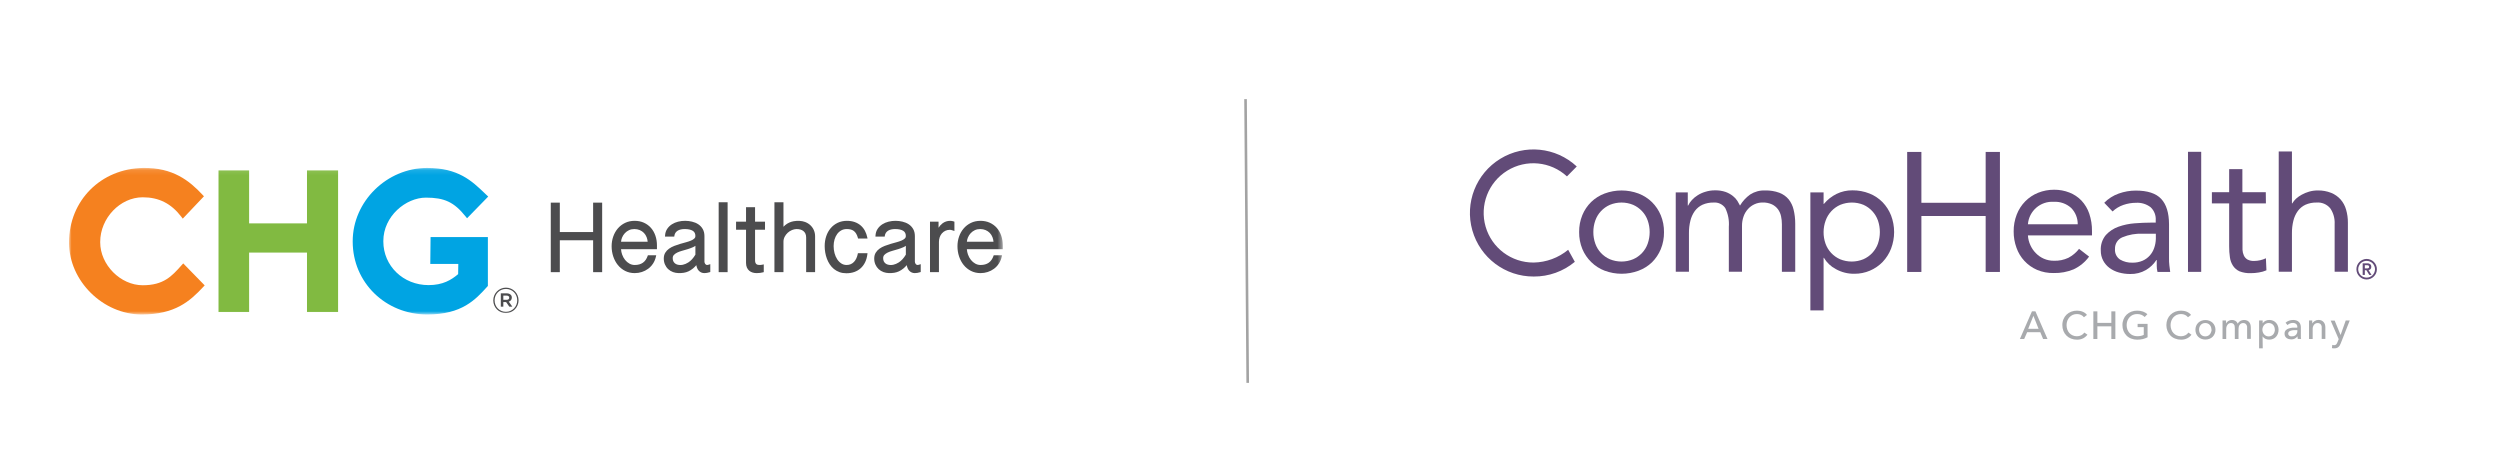 <?xml version="1.0" encoding="UTF-8"?>
<svg width="478px" height="89px" viewBox="0 0 478 89" version="1.1" xmlns="http://www.w3.org/2000/svg" xmlns:xlink="http://www.w3.org/1999/xlink">
    <title>6AC4911F-27D6-4421-A4CA-1525BF2D0CCA@3x</title>
    <defs>
        <polygon id="path-1" points="0 28.13 178.533 28.13 178.533 0.106 0 0.106"></polygon>
        <polygon id="path-3" points="0 28.13 178.533 28.13 178.533 0.106 0 0.106"></polygon>
        <polygon id="path-5" points="0 28.13 178.533 28.13 178.533 0.106 0 0.106"></polygon>
        <polygon id="path-7" points="0 28.13 178.533 28.13 178.533 0.106 0 0.106"></polygon>
        <polygon id="path-9" points="0 28.13 178.533 28.13 178.533 0.106 0 0.106"></polygon>
        <polygon id="path-11" points="0 28.13 178.533 28.13 178.533 0.106 0 0.106"></polygon>
        <polygon id="path-13" points="0 28.13 178.533 28.13 178.533 0.106 0 0.106"></polygon>
        <polygon id="path-15" points="0 28.13 178.533 28.13 178.533 0.106 0 0.106"></polygon>
        <polygon id="path-17" points="0 28.13 178.533 28.13 178.533 0.106 0 0.106"></polygon>
        <polygon id="path-19" points="0 28.13 178.533 28.13 178.533 0.106 0 0.106"></polygon>
        <polygon id="path-21" points="0 28.13 178.533 28.13 178.533 0.106 0 0.106"></polygon>
    </defs>
    <g id="Why-CompHealth" stroke="none" stroke-width="1" fill="none" fill-rule="evenodd">
        <g id="Why-CompHealth-Copy-14" transform="translate(-257, -3339)">
            <g id="Group-9" transform="translate(257, 3339)">
                <rect id="Rectangle" x="0" y="0" width="477.6" height="88.8"></rect>
                <g id="logo-color" transform="translate(13.2, 31.438)">
                    <polygon id="Fill-1" fill="#4C4C4E" fill-rule="nonzero" points="101.933 20.599 100.205 20.599 100.205 14.501 93.837 14.501 93.837 20.599 92.109 20.599 92.109 7.306 93.837 7.306 93.837 12.929 100.205 12.929 100.205 7.306 101.933 7.306"></polygon>
                    <g id="Group-18" transform="translate(0, 0.563)">
                        <path d="M105.543,14.219 L110.634,14.219 C110.608,13.917 110.544,13.632 110.442,13.366 C110.321,13.049 110.147,12.771 109.927,12.541 C109.705,12.31 109.435,12.126 109.122,11.993 C108.529,11.741 107.705,11.707 107.07,12.004 C106.769,12.145 106.501,12.339 106.275,12.581 C106.048,12.823 105.868,13.104 105.739,13.416 C105.632,13.674 105.566,13.942 105.543,14.219 Z M108.162,20.218 C107.488,20.218 106.87,20.077 106.323,19.797 C105.78,19.519 105.311,19.139 104.932,18.669 C104.555,18.202 104.258,17.651 104.052,17.033 C103.847,16.42 103.743,15.76 103.743,15.073 C103.743,14.435 103.846,13.816 104.048,13.234 C104.252,12.648 104.547,12.126 104.925,11.684 C105.307,11.237 105.774,10.878 106.313,10.617 C106.856,10.354 107.471,10.221 108.144,10.221 C108.789,10.221 109.384,10.341 109.91,10.578 C110.436,10.816 110.89,11.149 111.26,11.568 C111.628,11.986 111.915,12.488 112.112,13.061 C112.309,13.632 112.409,14.257 112.409,14.918 L112.409,15.644 L105.541,15.644 C105.562,15.992 105.633,16.335 105.75,16.665 C105.888,17.052 106.079,17.399 106.316,17.694 C106.552,17.988 106.833,18.227 107.15,18.404 C107.461,18.576 107.801,18.664 108.162,18.664 C109.42,18.664 110.23,18.094 110.636,16.923 L110.678,16.802 L112.269,16.802 L112.223,17.018 C112.115,17.526 111.929,17.984 111.67,18.38 C111.41,18.778 111.095,19.115 110.733,19.384 C110.37,19.654 109.965,19.862 109.528,20.004 C109.092,20.146 108.632,20.218 108.162,20.218 Z" id="Fill-2" fill="#4C4C4E" fill-rule="nonzero"></path>
                        <path d="M119.761,14.998 C119.616,15.103 119.452,15.194 119.27,15.274 C118.961,15.409 118.625,15.533 118.272,15.642 C117.92,15.748 117.569,15.851 117.213,15.949 C116.874,16.042 116.561,16.156 116.284,16.289 C116.021,16.416 115.806,16.57 115.645,16.746 C115.496,16.908 115.423,17.107 115.423,17.356 C115.423,17.594 115.463,17.796 115.541,17.957 C115.621,18.119 115.723,18.25 115.856,18.356 C115.989,18.463 116.14,18.542 116.306,18.589 C117.008,18.789 117.727,18.608 118.406,18.176 C118.911,17.855 119.366,17.354 119.761,16.686 L119.761,14.998 Z M121.484,20.218 C121.039,20.218 120.666,20.05 120.374,19.72 C120.158,19.475 120.012,19.131 119.938,18.696 C119.729,18.939 119.522,19.147 119.317,19.315 C119.021,19.559 118.721,19.749 118.429,19.883 C118.133,20.017 117.83,20.108 117.527,20.153 C116.834,20.255 116.108,20.25 115.493,20.025 C115.139,19.896 114.827,19.706 114.566,19.464 C114.303,19.219 114.093,18.921 113.944,18.577 C113.791,18.234 113.714,17.847 113.714,17.428 C113.714,17.001 113.81,16.628 113.999,16.317 C114.183,16.016 114.43,15.753 114.734,15.538 C115.028,15.33 115.368,15.152 115.744,15.007 C116.118,14.863 116.496,14.736 116.866,14.627 C117.243,14.517 117.613,14.413 117.978,14.316 C118.333,14.221 118.652,14.113 118.926,13.996 C119.19,13.882 119.404,13.751 119.559,13.604 C119.695,13.478 119.761,13.328 119.761,13.147 C119.761,12.669 119.597,12.335 119.257,12.127 C118.893,11.905 118.372,11.792 117.707,11.792 C117.451,11.792 117.202,11.818 116.968,11.871 C116.745,11.921 116.544,11.999 116.372,12.104 C116.207,12.207 116.066,12.341 115.954,12.501 C115.844,12.659 115.772,12.854 115.739,13.082 L115.717,13.235 L113.949,13.235 L113.96,13.046 C113.985,12.56 114.12,12.131 114.362,11.769 C114.598,11.415 114.902,11.118 115.263,10.887 C115.619,10.659 116.02,10.489 116.455,10.381 C117.36,10.156 118.27,10.179 119.108,10.376 C119.557,10.481 119.962,10.651 120.31,10.88 C120.664,11.113 120.953,11.42 121.165,11.793 C121.38,12.17 121.49,12.625 121.49,13.147 L121.49,18.04 C121.49,18.115 121.504,18.192 121.532,18.269 C121.562,18.348 121.601,18.419 121.65,18.48 C121.696,18.539 121.749,18.583 121.81,18.618 C121.913,18.676 122.022,18.672 122.151,18.645 C122.213,18.632 122.288,18.61 122.372,18.582 L122.606,18.504 L122.606,20.01 L122.476,20.047 C122.277,20.103 122.107,20.145 121.969,20.173 C121.819,20.203 121.656,20.218 121.484,20.218 L121.484,20.218 Z" id="Fill-4" fill="#4C4C4E" fill-rule="nonzero"></path>
                        <g id="Fill-6-Clipped">
                            <mask id="mask-2" fill="white">
                                <use xlink:href="#path-1"></use>
                            </mask>
                            <g id="path-1"></g>
                            <polygon id="Fill-6" fill="#4C4C4E" fill-rule="nonzero" mask="url(#mask-2)" points="124.21 20.035 125.92 20.035 125.92 6.67 124.21 6.67"></polygon>
                        </g>
                        <g id="Fill-8-Clipped">
                            <mask id="mask-4" fill="white">
                                <use xlink:href="#path-3"></use>
                            </mask>
                            <g id="path-1"></g>
                            <path d="M131.481,20.218 C131.218,20.218 130.964,20.184 130.724,20.116 C130.477,20.046 130.254,19.929 130.064,19.771 C129.873,19.612 129.718,19.405 129.607,19.154 C129.497,18.908 129.441,18.604 129.441,18.25 L129.441,11.921 L127.535,11.921 L127.535,10.385 L129.441,10.385 L129.441,7.619 L131.168,7.619 L131.168,10.385 L133.07,10.385 L133.07,11.921 L131.168,11.921 L131.168,17.766 C131.168,17.95 131.19,18.102 131.234,18.219 C131.275,18.328 131.331,18.415 131.4,18.478 C131.472,18.543 131.555,18.587 131.653,18.616 C131.831,18.668 132.047,18.673 132.286,18.652 C132.38,18.643 132.488,18.625 132.612,18.596 L132.831,18.545 L132.831,20.027 L132.702,20.065 C132.526,20.116 132.328,20.155 132.115,20.181 C131.901,20.206 131.687,20.218 131.481,20.218" id="Fill-8" fill="#4C4C4E" fill-rule="nonzero" mask="url(#mask-4)"></path>
                        </g>
                        <g id="Fill-9-Clipped">
                            <mask id="mask-6" fill="white">
                                <use xlink:href="#path-5"></use>
                            </mask>
                            <g id="path-1"></g>
                            <path d="M142.647,20.035 L140.937,20.035 L140.937,13.422 C140.937,13.121 140.888,12.865 140.791,12.663 C140.695,12.462 140.565,12.297 140.402,12.17 C140.238,12.043 140.045,11.947 139.828,11.886 C139.327,11.746 138.778,11.756 138.237,11.98 C137.933,12.105 137.657,12.28 137.417,12.499 C137.177,12.718 136.977,12.978 136.824,13.275 C136.674,13.566 136.598,13.882 136.598,14.215 L136.598,20.035 L134.871,20.035 L134.871,6.67 L136.598,6.67 L136.598,11.359 C136.706,11.24 136.818,11.132 136.935,11.036 C137.175,10.84 137.435,10.677 137.706,10.555 C137.972,10.435 138.259,10.348 138.555,10.296 C139.277,10.17 140.086,10.197 140.734,10.442 C141.122,10.589 141.463,10.798 141.745,11.063 C142.028,11.329 142.252,11.647 142.41,12.008 C142.567,12.369 142.647,12.764 142.647,13.184 L142.647,20.035 Z" id="Fill-9" fill="#4C4C4E" fill-rule="nonzero" mask="url(#mask-6)"></path>
                        </g>
                        <g id="Fill-10-Clipped">
                            <mask id="mask-8" fill="white">
                                <use xlink:href="#path-7"></use>
                            </mask>
                            <g id="path-1"></g>
                            <path d="M148.617,20.245 C148.138,20.245 147.697,20.173 147.307,20.029 C146.918,19.887 146.566,19.688 146.257,19.439 C145.952,19.193 145.684,18.897 145.459,18.559 C145.237,18.228 145.052,17.865 144.909,17.482 C144.766,17.101 144.657,16.7 144.586,16.291 C144.516,15.879 144.479,15.463 144.479,15.055 C144.479,14.382 144.578,13.745 144.775,13.163 C144.971,12.578 145.258,12.063 145.626,11.63 C145.993,11.196 146.446,10.849 146.968,10.598 C147.494,10.348 148.086,10.221 148.726,10.221 C149.281,10.221 149.787,10.301 150.229,10.459 C150.671,10.617 151.06,10.842 151.385,11.128 C151.709,11.411 151.976,11.75 152.18,12.137 C152.381,12.521 152.53,12.941 152.623,13.384 L152.668,13.6 L150.861,13.6 L150.824,13.469 C150.739,13.158 150.629,12.89 150.498,12.673 C150.373,12.464 150.222,12.292 150.052,12.162 C149.884,12.034 149.688,11.94 149.47,11.883 C149.243,11.823 148.987,11.792 148.708,11.792 C148.311,11.792 147.955,11.878 147.65,12.049 C147.34,12.222 147.075,12.458 146.863,12.75 C146.646,13.049 146.478,13.401 146.363,13.795 C146.247,14.192 146.189,14.616 146.189,15.055 C146.189,15.514 146.247,15.969 146.364,16.405 C146.48,16.841 146.65,17.232 146.868,17.567 C147.083,17.898 147.348,18.168 147.656,18.369 C147.955,18.565 148.297,18.664 148.671,18.664 C148.976,18.664 149.249,18.61 149.482,18.502 C149.716,18.395 149.924,18.244 150.098,18.055 C150.274,17.864 150.423,17.638 150.539,17.385 C150.657,17.129 150.745,16.849 150.803,16.554 L150.831,16.409 L152.668,16.409 L152.643,16.611 C152.574,17.17 152.432,17.678 152.219,18.122 C152.004,18.571 151.721,18.958 151.379,19.272 C151.034,19.589 150.625,19.833 150.16,19.998 C149.699,20.162 149.18,20.245 148.617,20.245" id="Fill-10" fill="#4C4C4E" fill-rule="nonzero" mask="url(#mask-8)"></path>
                        </g>
                        <g id="Fill-11-Clipped">
                            <mask id="mask-10" fill="white">
                                <use xlink:href="#path-9"></use>
                            </mask>
                            <g id="path-1"></g>
                            <path d="M159.998,14.998 C159.853,15.102 159.689,15.194 159.507,15.274 C159.195,15.411 158.858,15.535 158.507,15.642 C158.156,15.748 157.804,15.851 157.449,15.949 C157.108,16.042 156.796,16.156 156.52,16.289 C156.257,16.416 156.041,16.57 155.88,16.746 C155.732,16.908 155.66,17.107 155.66,17.356 C155.66,17.595 155.699,17.797 155.777,17.957 C155.856,18.119 155.959,18.25 156.091,18.356 C156.225,18.463 156.377,18.542 156.542,18.589 C157.245,18.788 157.964,18.607 158.642,18.176 C159.147,17.855 159.603,17.354 159.998,16.686 L159.998,14.998 Z M161.719,20.218 C161.275,20.218 160.902,20.05 160.61,19.72 C160.395,19.475 160.248,19.131 160.174,18.695 C159.964,18.94 159.757,19.148 159.553,19.315 C159.258,19.559 158.958,19.749 158.665,19.883 C158.369,20.017 158.066,20.108 157.764,20.153 C157.071,20.253 156.345,20.25 155.729,20.025 C155.375,19.896 155.063,19.706 154.802,19.464 C154.538,19.218 154.328,18.92 154.179,18.577 C154.027,18.234 153.95,17.847 153.95,17.428 C153.95,17.001 154.046,16.627 154.236,16.317 C154.418,16.016 154.666,15.754 154.969,15.538 C155.264,15.331 155.603,15.152 155.981,15.007 C156.351,14.864 156.728,14.736 157.101,14.627 C157.479,14.517 157.849,14.413 158.214,14.316 C158.568,14.221 158.887,14.113 159.162,13.996 C159.427,13.882 159.639,13.751 159.795,13.604 C159.932,13.478 159.998,13.328 159.998,13.147 C159.998,12.669 159.833,12.335 159.493,12.127 C159.129,11.905 158.607,11.792 157.942,11.792 C157.686,11.792 157.438,11.818 157.205,11.87 C156.981,11.921 156.78,11.998 156.608,12.104 C156.443,12.207 156.301,12.341 156.191,12.501 C156.08,12.659 156.008,12.854 155.975,13.082 L155.953,13.235 L154.185,13.235 L154.195,13.046 C154.221,12.559 154.356,12.13 154.598,11.769 C154.835,11.415 155.138,11.118 155.499,10.887 C155.854,10.659 156.256,10.489 156.692,10.381 C157.595,10.158 158.507,10.179 159.345,10.376 C159.793,10.481 160.198,10.651 160.546,10.88 C160.9,11.113 161.188,11.42 161.401,11.793 C161.616,12.17 161.725,12.625 161.725,13.147 L161.725,18.04 C161.725,18.115 161.739,18.192 161.768,18.269 C161.797,18.348 161.837,18.419 161.885,18.48 C161.932,18.539 161.985,18.583 162.046,18.618 C162.15,18.676 162.26,18.673 162.386,18.645 C162.449,18.632 162.524,18.61 162.608,18.582 L162.842,18.504 L162.842,20.01 L162.711,20.047 C162.513,20.103 162.344,20.145 162.204,20.173 C162.055,20.203 161.893,20.218 161.719,20.218 L161.719,20.218 Z" id="Fill-11" fill="#4C4C4E" fill-rule="nonzero" mask="url(#mask-10)"></path>
                        </g>
                        <g id="Fill-12-Clipped">
                            <mask id="mask-12" fill="white">
                                <use xlink:href="#path-11"></use>
                            </mask>
                            <g id="path-1"></g>
                            <path d="M166.325,20.035 L164.615,20.035 L164.615,10.385 L166.251,10.385 L166.251,11.537 C166.465,11.208 166.708,10.937 166.977,10.728 C167.41,10.392 167.912,10.221 168.471,10.221 C168.575,10.221 168.693,10.23 168.82,10.25 C168.952,10.27 169.071,10.302 169.173,10.343 L169.285,10.387 L169.285,12.168 L169.048,12.083 C168.71,11.963 168.528,11.939 168.435,11.939 C168.1,11.939 167.8,12.002 167.545,12.126 C167.285,12.252 167.064,12.422 166.885,12.63 C166.704,12.839 166.564,13.087 166.469,13.365 C166.373,13.646 166.325,13.944 166.325,14.251 L166.325,20.035 Z" id="Fill-12" fill="#4C4C4E" fill-rule="nonzero" mask="url(#mask-12)"></path>
                        </g>
                        <g id="Fill-13-Clipped">
                            <mask id="mask-14" fill="white">
                                <use xlink:href="#path-13"></use>
                            </mask>
                            <g id="path-1"></g>
                            <path d="M171.667,14.219 L176.758,14.219 C176.732,13.917 176.668,13.632 176.566,13.366 C176.445,13.049 176.271,12.771 176.051,12.541 C175.829,12.31 175.559,12.126 175.246,11.993 C174.653,11.741 173.83,11.706 173.194,12.004 C172.893,12.145 172.625,12.339 172.399,12.581 C172.174,12.822 171.992,13.104 171.862,13.416 C171.756,13.672 171.691,13.942 171.667,14.219 M174.286,20.218 C173.613,20.218 172.994,20.077 172.447,19.797 C171.904,19.519 171.435,19.139 171.056,18.669 C170.679,18.202 170.382,17.651 170.176,17.033 C169.971,16.42 169.867,15.76 169.867,15.073 C169.867,14.435 169.97,13.816 170.172,13.234 C170.376,12.648 170.672,12.126 171.05,11.684 C171.431,11.238 171.898,10.878 172.437,10.617 C172.98,10.354 173.595,10.221 174.268,10.221 C174.913,10.221 175.508,10.341 176.035,10.578 C176.561,10.816 177.014,11.149 177.384,11.568 C177.752,11.986 178.039,12.488 178.236,13.061 C178.433,13.632 178.532,14.257 178.532,14.918 L178.532,15.644 L171.665,15.644 C171.687,15.994 171.757,16.337 171.875,16.665 C172.012,17.051 172.203,17.398 172.44,17.694 C172.676,17.988 172.956,18.227 173.274,18.404 C173.585,18.576 173.926,18.664 174.286,18.664 C175.545,18.664 176.354,18.094 176.76,16.923 L176.802,16.802 L178.393,16.802 L178.347,17.018 C178.239,17.525 178.054,17.983 177.794,18.38 C177.536,18.777 177.22,19.115 176.857,19.384 C176.495,19.654 176.09,19.862 175.652,20.004 C175.216,20.146 174.756,20.218 174.286,20.218" id="Fill-13" fill="#4C4C4E" fill-rule="nonzero" mask="url(#mask-14)"></path>
                        </g>
                        <g id="Fill-14-Clipped">
                            <mask id="mask-16" fill="white">
                                <use xlink:href="#path-15"></use>
                            </mask>
                            <g id="path-1"></g>
                            <path d="M68.501,28.13 C60.503,28.13 54.237,22.009 54.237,14.194 L54.237,14.119 C54.237,6.525 60.753,0.109 68.464,0.109 C74.424,0.109 77.007,2.582 79.505,4.974 L80.144,5.584 L76.099,9.73 L75.82,9.383 C73.636,6.659 71.794,5.785 68.243,5.785 C64.396,5.785 60.093,9.333 60.093,14.082 L60.093,14.157 C60.093,18.843 63.892,22.512 68.742,22.512 C71.481,22.512 73.089,21.519 74.396,20.415 L74.428,18.462 L69.071,18.462 L69.125,13.33 L80.082,13.33 L80.082,22.674 L79.979,22.787 C77.711,25.292 75.141,28.13 68.501,28.13" id="Fill-14" fill="#00A4E3" fill-rule="nonzero" mask="url(#mask-16)"></path>
                        </g>
                        <g id="Fill-15-Clipped">
                            <mask id="mask-18" fill="white">
                                <use xlink:href="#path-17"></use>
                            </mask>
                            <g id="path-1"></g>
                            <path d="M13.892,28.129 C6.491,28.129 0,21.718 0,14.409 L0,14.333 C0,6.353 6.086,0.237 14.158,0.109 C19.84,0.021 23,2.53 25.541,5.259 L25.796,5.532 L21.745,9.804 L21.465,9.438 C19.521,6.902 17.18,5.721 14.096,5.721 C9.761,5.721 5.958,9.71 5.958,14.258 L5.958,14.333 C5.958,18.628 9.836,22.539 14.094,22.539 C18.087,22.539 19.642,20.804 21.443,18.795 L21.833,18.36 L25.936,22.564 L25.677,22.841 C23.086,25.628 20.234,28.129 13.892,28.129" id="Fill-15" fill="#F5811F" fill-rule="nonzero" mask="url(#mask-18)"></path>
                        </g>
                        <g id="Fill-16-Clipped">
                            <mask id="mask-20" fill="white">
                                <use xlink:href="#path-19"></use>
                            </mask>
                            <g id="path-1"></g>
                            <path d="M83.664,25.327 C83.978,25.327 84.165,25.173 84.165,24.931 L84.165,24.918 C84.165,24.662 83.978,24.522 83.664,24.522 L83.036,24.522 L83.036,25.327 L83.664,25.327 Z M82.556,24.085 L83.684,24.085 C84.018,24.085 84.278,24.186 84.453,24.36 C84.586,24.488 84.659,24.669 84.659,24.891 L84.659,24.904 C84.659,25.314 84.419,25.569 84.071,25.67 L84.753,26.629 L84.178,26.629 L83.564,25.75 L83.551,25.75 L83.036,25.75 L83.036,26.629 L82.556,26.629 L82.556,24.085 Z M85.695,25.428 L85.695,25.415 C85.695,24.213 84.766,23.24 83.537,23.24 C82.301,23.24 81.367,24.226 81.367,25.428 L81.367,25.441 C81.367,26.643 82.295,27.617 83.524,27.617 C84.759,27.617 85.695,26.629 85.695,25.428 L85.695,25.428 Z M81.113,25.441 L81.113,25.428 C81.113,24.105 82.182,22.997 83.537,22.997 C84.893,22.997 85.948,24.092 85.948,25.415 L85.948,25.428 C85.948,26.751 84.88,27.859 83.524,27.859 C82.168,27.859 81.113,26.764 81.113,25.441 L81.113,25.441 Z" id="Fill-16" fill="#4C4C4E" fill-rule="nonzero" mask="url(#mask-20)"></path>
                        </g>
                        <g id="Fill-17-Clipped">
                            <mask id="mask-22" fill="white">
                                <use xlink:href="#path-21"></use>
                            </mask>
                            <g id="path-1"></g>
                            <polygon id="Fill-17" fill="#81BA41" fill-rule="nonzero" mask="url(#mask-22)" points="51.442 27.657 45.496 27.657 45.496 16.293 34.43 16.293 34.43 27.657 28.58 27.657 28.58 0.582 34.43 0.582 34.43 10.708 45.496 10.708 45.496 0.582 51.442 0.582"></polygon>
                        </g>
                    </g>
                </g>
                <g id="CH-Endored-Logo" transform="translate(281.04, 28.558)" fill-rule="nonzero">
                    <path d="M105.984,36.257 L105.162,36.257 L107.466,30.973 L108.134,30.973 L110.438,36.257 L109.601,36.257 L109.064,34.959 L106.552,34.959 L105.984,36.257 Z M106.752,34.307 L108.733,34.307 L107.75,31.826 L106.752,34.307 Z" id="Shape" fill="#A8AAAD"></path>
                    <path d="M118.08,35.436 C117.864,35.725 117.586,35.961 117.266,36.127 C116.894,36.311 116.483,36.4 116.068,36.388 C115.684,36.392 115.303,36.321 114.947,36.18 C114.618,36.055 114.32,35.861 114.071,35.612 C113.817,35.361 113.619,35.061 113.487,34.729 C113.346,34.372 113.275,33.991 113.28,33.608 C113.274,33.218 113.347,32.831 113.495,32.471 C113.627,32.144 113.826,31.849 114.079,31.603 C114.338,31.356 114.643,31.163 114.977,31.035 C115.333,30.9 115.711,30.832 116.091,30.835 C116.274,30.834 116.457,30.852 116.636,30.889 C116.818,30.92 116.996,30.972 117.166,31.043 C117.333,31.108 117.491,31.196 117.635,31.304 C117.771,31.401 117.89,31.521 117.988,31.657 L117.412,32.102 C117.265,31.913 117.075,31.76 116.859,31.657 C116.619,31.542 116.356,31.485 116.091,31.488 C115.806,31.484 115.524,31.539 115.261,31.649 C115.023,31.76 114.809,31.917 114.632,32.11 C114.457,32.309 114.319,32.538 114.225,32.786 C114.04,33.321 114.04,33.902 114.225,34.437 C114.308,34.686 114.442,34.916 114.616,35.113 C114.792,35.307 115.007,35.461 115.246,35.566 C115.504,35.682 115.785,35.74 116.068,35.735 C116.35,35.74 116.629,35.676 116.882,35.551 C117.127,35.433 117.336,35.253 117.489,35.028 L118.08,35.436 Z" id="Path" fill="#A8AAAD"></path>
                    <polygon id="Path" fill="#A8AAAD" points="119.209 30.973 119.977 30.973 119.977 33.178 122.65 33.178 122.65 30.973 123.418 30.973 123.418 36.257 122.65 36.257 122.65 33.838 119.977 33.838 119.977 36.257 119.209 36.257"></polygon>
                    <path d="M129.024,32.056 C128.852,31.879 128.645,31.738 128.417,31.642 C128.154,31.533 127.872,31.481 127.588,31.488 C127.301,31.484 127.016,31.539 126.751,31.649 C126.511,31.758 126.297,31.915 126.121,32.11 C125.946,32.309 125.808,32.538 125.714,32.786 C125.621,33.05 125.574,33.328 125.576,33.608 C125.573,33.888 125.62,34.166 125.714,34.429 C125.803,34.68 125.942,34.909 126.121,35.105 C126.297,35.302 126.514,35.457 126.758,35.558 C127.027,35.675 127.318,35.732 127.611,35.727 C127.843,35.729 128.075,35.706 128.302,35.658 C128.492,35.619 128.675,35.554 128.847,35.466 L128.847,33.992 L127.672,33.992 L127.672,33.37 L129.577,33.37 L129.577,35.927 C129.287,36.078 128.98,36.194 128.663,36.273 C128.31,36.352 127.949,36.391 127.588,36.388 C127.199,36.391 126.814,36.321 126.451,36.18 C126.117,36.057 125.813,35.863 125.56,35.612 C125.309,35.359 125.111,35.059 124.977,34.729 C124.835,34.372 124.765,33.991 124.769,33.608 C124.763,33.218 124.837,32.831 124.984,32.471 C125.117,32.144 125.315,31.849 125.568,31.603 C125.827,31.356 126.132,31.163 126.467,31.035 C126.822,30.9 127.2,30.832 127.58,30.835 C127.967,30.829 128.352,30.891 128.717,31.02 C129.021,31.131 129.3,31.3 129.539,31.519 L129.024,32.056 Z" id="Path" fill="#A8AAAD"></path>
                    <path d="M137.971,35.436 C137.758,35.726 137.479,35.963 137.157,36.127 C136.785,36.311 136.374,36.401 135.959,36.388 C135.578,36.393 135.199,36.322 134.845,36.18 C134.514,36.057 134.212,35.863 133.962,35.612 C133.713,35.359 133.518,35.059 133.386,34.729 C133.242,34.373 133.169,33.992 133.171,33.608 C133.169,33.218 133.242,32.833 133.386,32.471 C133.521,32.144 133.723,31.848 133.978,31.603 C134.234,31.357 134.537,31.163 134.868,31.035 C135.227,30.9 135.607,30.833 135.99,30.835 C136.173,30.834 136.356,30.852 136.535,30.889 C136.717,30.92 136.895,30.972 137.065,31.043 C137.23,31.108 137.385,31.196 137.526,31.304 C137.664,31.401 137.786,31.521 137.887,31.657 L137.303,32.102 C137.156,31.913 136.967,31.76 136.75,31.657 C136.511,31.541 136.248,31.483 135.982,31.488 C135.695,31.484 135.41,31.539 135.145,31.649 C134.907,31.76 134.693,31.917 134.515,32.11 C134.343,32.31 134.208,32.539 134.116,32.786 C133.927,33.32 133.927,33.903 134.116,34.437 C134.199,34.688 134.335,34.919 134.515,35.113 C134.687,35.308 134.899,35.463 135.137,35.566 C135.398,35.682 135.681,35.74 135.967,35.735 C136.249,35.739 136.528,35.675 136.781,35.551 C137.026,35.433 137.235,35.253 137.388,35.028 L137.971,35.436 Z" id="Path" fill="#A8AAAD"></path>
                    <path d="M142.556,34.476 C142.563,34.739 142.514,35.001 142.41,35.244 C142.319,35.468 142.183,35.672 142.011,35.843 C141.836,36.009 141.63,36.139 141.404,36.227 C141.159,36.32 140.899,36.367 140.636,36.365 C140.374,36.368 140.113,36.321 139.868,36.227 C139.642,36.141 139.435,36.011 139.261,35.843 C139.091,35.67 138.956,35.467 138.862,35.244 C138.678,34.761 138.678,34.228 138.862,33.746 C138.956,33.525 139.092,33.324 139.261,33.155 C139.437,32.989 139.643,32.859 139.868,32.771 C140.113,32.676 140.374,32.629 140.636,32.632 C140.899,32.63 141.159,32.677 141.404,32.771 C141.628,32.861 141.834,32.991 142.011,33.155 C142.183,33.322 142.319,33.523 142.41,33.746 C142.509,33.976 142.558,34.225 142.556,34.476 L142.556,34.476 Z M141.788,34.476 C141.786,34.311 141.76,34.148 141.711,33.992 C141.661,33.843 141.583,33.705 141.481,33.585 C141.379,33.468 141.253,33.373 141.112,33.308 C140.953,33.236 140.78,33.199 140.605,33.201 C140.431,33.198 140.257,33.235 140.099,33.308 C139.958,33.373 139.832,33.468 139.73,33.585 C139.628,33.705 139.55,33.843 139.5,33.992 C139.395,34.306 139.395,34.645 139.5,34.959 C139.55,35.108 139.628,35.247 139.73,35.366 C139.83,35.488 139.956,35.585 140.099,35.651 C140.257,35.724 140.431,35.76 140.605,35.758 C140.78,35.76 140.953,35.723 141.112,35.651 C141.255,35.585 141.381,35.488 141.481,35.366 C141.583,35.247 141.661,35.108 141.711,34.959 C141.773,34.807 141.812,34.647 141.827,34.483 L141.788,34.476 Z" id="Shape" fill="#A8AAAD"></path>
                    <path d="M145.014,32.817 C145.222,32.682 145.465,32.612 145.713,32.617 C145.939,32.613 146.162,32.671 146.358,32.786 C146.566,32.912 146.725,33.104 146.811,33.331 C146.923,33.11 147.096,32.926 147.31,32.801 C147.711,32.587 148.186,32.562 148.608,32.732 C148.755,32.802 148.885,32.901 148.992,33.024 C149.104,33.157 149.187,33.311 149.238,33.477 C149.287,33.66 149.313,33.848 149.315,34.038 L149.315,36.234 L148.608,36.234 L148.608,34.291 C148.62,34.156 148.62,34.02 148.608,33.884 C148.583,33.763 148.539,33.646 148.477,33.539 C148.418,33.441 148.337,33.359 148.239,33.3 C148.122,33.237 147.989,33.205 147.855,33.208 C147.714,33.208 147.574,33.242 147.448,33.308 C147.336,33.374 147.239,33.463 147.164,33.569 C147.093,33.68 147.041,33.802 147.011,33.93 C146.98,34.066 146.965,34.205 146.964,34.345 L146.964,36.257 L146.258,36.257 L146.258,34.153 C146.262,34.024 146.249,33.895 146.22,33.769 C146.202,33.663 146.16,33.563 146.097,33.477 C146.035,33.395 145.956,33.327 145.866,33.277 C145.755,33.229 145.634,33.205 145.513,33.208 C145.259,33.2 145.018,33.318 144.868,33.523 C144.689,33.77 144.6,34.071 144.614,34.376 L144.614,36.257 L143.908,36.257 L143.908,33.477 C143.908,33.385 143.908,33.262 143.908,33.116 C143.917,32.983 143.917,32.85 143.908,32.717 L144.576,32.717 C144.576,32.809 144.576,32.909 144.576,33.016 C144.576,33.132 144.576,33.224 144.576,33.3 L144.576,33.3 C144.672,33.1 144.824,32.932 145.014,32.817 Z" id="Path" fill="#A8AAAD"></path>
                    <path d="M151.596,38.047 L150.897,38.047 L150.897,32.717 L151.58,32.717 L151.58,33.27 L151.58,33.27 C151.704,33.071 151.879,32.909 152.087,32.801 C152.323,32.674 152.587,32.61 152.855,32.617 C153.103,32.617 153.348,32.667 153.577,32.763 C153.788,32.852 153.976,32.985 154.13,33.155 C154.291,33.327 154.414,33.531 154.491,33.754 C154.578,33.984 154.622,34.229 154.621,34.476 C154.626,34.737 154.581,34.998 154.491,35.244 C154.411,35.461 154.292,35.662 154.138,35.835 C153.983,36.009 153.792,36.145 153.577,36.234 C153.335,36.341 153.073,36.391 152.809,36.38 C152.562,36.382 152.317,36.326 152.095,36.219 C151.879,36.117 151.695,35.958 151.565,35.758 L151.565,35.758 L151.596,38.047 Z M153.9,34.476 C153.9,34.314 153.876,34.154 153.83,33.999 C153.783,33.851 153.707,33.713 153.608,33.592 C153.507,33.469 153.378,33.371 153.231,33.308 C153.073,33.235 152.899,33.198 152.724,33.201 C152.555,33.2 152.387,33.237 152.233,33.308 C152.089,33.376 151.961,33.472 151.857,33.592 C151.753,33.712 151.672,33.85 151.619,33.999 C151.557,34.153 151.526,34.317 151.526,34.483 C151.526,34.651 151.558,34.818 151.619,34.975 C151.672,35.122 151.753,35.257 151.857,35.374 C151.961,35.494 152.089,35.591 152.233,35.658 C152.387,35.73 152.555,35.767 152.724,35.766 C152.9,35.769 153.074,35.73 153.231,35.651 C153.378,35.587 153.507,35.49 153.608,35.366 C153.705,35.245 153.781,35.107 153.83,34.959 C153.885,34.804 153.916,34.64 153.923,34.476 L153.9,34.476 Z" id="Shape" fill="#A8AAAD"></path>
                    <path d="M158.208,33.961 C158.227,33.739 158.139,33.522 157.97,33.377 C157.79,33.24 157.566,33.172 157.34,33.185 C156.961,33.184 156.596,33.333 156.326,33.6 L155.958,33.147 C156.143,32.978 156.359,32.847 156.595,32.763 C156.853,32.667 157.126,32.618 157.402,32.617 C157.626,32.613 157.85,32.649 158.062,32.724 C158.236,32.789 158.393,32.891 158.523,33.024 C158.644,33.148 158.736,33.298 158.792,33.462 C158.854,33.637 158.885,33.821 158.884,34.007 L158.884,35.543 C158.884,35.666 158.884,35.789 158.884,35.919 C158.888,36.031 158.903,36.141 158.93,36.25 L158.292,36.25 C158.253,36.083 158.233,35.913 158.231,35.743 L158.231,35.743 C158.107,35.925 157.941,36.075 157.747,36.18 C157.531,36.29 157.29,36.342 157.048,36.334 C156.901,36.334 156.754,36.316 156.611,36.28 C156.462,36.244 156.322,36.182 156.196,36.096 C156.069,36.011 155.964,35.898 155.889,35.766 C155.802,35.606 155.759,35.425 155.766,35.244 C155.753,35.011 155.83,34.783 155.981,34.606 C156.137,34.442 156.333,34.32 156.549,34.253 C156.797,34.166 157.055,34.111 157.317,34.092 C157.609,34.092 157.908,34.092 158.2,34.092 L158.208,33.961 Z M158.039,34.568 L157.501,34.568 C157.33,34.579 157.16,34.61 156.995,34.66 C156.852,34.693 156.72,34.762 156.611,34.86 C156.515,34.952 156.463,35.08 156.465,35.213 C156.463,35.306 156.484,35.398 156.526,35.482 C156.57,35.549 156.628,35.606 156.695,35.651 C156.765,35.697 156.843,35.728 156.925,35.743 C157.012,35.75 157.1,35.75 157.187,35.743 C157.473,35.765 157.755,35.658 157.955,35.451 C158.139,35.239 158.232,34.963 158.216,34.683 L158.216,34.56 L158.039,34.568 Z" id="Shape" fill="#A8AAAD"></path>
                    <path d="M161.057,32.717 L161.057,33.016 C161.057,33.132 161.057,33.224 161.057,33.3 L161.057,33.3 C161.114,33.195 161.189,33.101 161.28,33.024 C161.361,32.942 161.451,32.87 161.549,32.809 C161.759,32.68 162.001,32.611 162.248,32.609 C162.451,32.603 162.653,32.643 162.839,32.724 C163.155,32.878 163.391,33.156 163.492,33.492 C163.545,33.674 163.571,33.863 163.569,34.053 L163.569,36.25 L162.87,36.25 L162.87,34.291 C162.878,34.156 162.878,34.02 162.87,33.884 C162.848,33.763 162.806,33.646 162.747,33.539 C162.684,33.439 162.597,33.357 162.493,33.3 C162.371,33.234 162.233,33.202 162.094,33.208 C161.83,33.203 161.578,33.319 161.411,33.523 C161.223,33.767 161.128,34.069 161.142,34.376 L161.142,36.257 L160.443,36.257 L160.443,33.477 C160.443,33.385 160.443,33.262 160.443,33.116 C160.452,32.983 160.452,32.85 160.443,32.717 L161.057,32.717 Z" id="Path" fill="#A8AAAD"></path>
                    <path d="M166.479,35.497 L166.479,35.497 L167.462,32.717 L168.23,32.717 L166.51,37.094 C166.454,37.231 166.39,37.364 166.318,37.494 C166.253,37.604 166.17,37.703 166.072,37.786 C165.976,37.87 165.863,37.935 165.742,37.978 C165.596,38.027 165.443,38.05 165.289,38.047 L165.059,38.047 C164.98,38.039 164.903,38.023 164.828,38.001 L164.89,37.379 C165.003,37.421 165.122,37.441 165.243,37.44 C165.395,37.456 165.546,37.399 165.65,37.286 C165.755,37.162 165.836,37.019 165.888,36.864 L166.118,36.28 L164.582,32.74 L165.35,32.74 L166.479,35.497 Z" id="Path" fill="#A8AAAD"></path>
                    <path d="M169.505,22.917 C169.502,22.653 169.554,22.392 169.659,22.149 C169.761,21.918 169.904,21.707 170.081,21.527 C170.258,21.351 170.467,21.211 170.696,21.112 C171.184,20.893 171.743,20.893 172.232,21.112 C172.461,21.211 172.669,21.351 172.846,21.527 C173.024,21.707 173.167,21.918 173.268,22.149 C173.373,22.392 173.425,22.653 173.422,22.917 C173.423,23.181 173.371,23.442 173.268,23.685 C173.062,24.147 172.693,24.516 172.232,24.722 C171.741,24.931 171.186,24.931 170.696,24.722 C170.234,24.516 169.865,24.147 169.659,23.685 C169.556,23.442 169.504,23.181 169.505,22.917 L169.505,22.917 Z M169.851,22.917 C169.851,23.131 169.895,23.343 169.981,23.539 C170.062,23.73 170.177,23.904 170.319,24.054 C170.467,24.201 170.641,24.319 170.834,24.399 C171.032,24.479 171.243,24.521 171.456,24.522 C171.669,24.521 171.88,24.48 172.078,24.399 C172.271,24.319 172.445,24.201 172.593,24.054 C172.735,23.904 172.85,23.73 172.931,23.539 C173.106,23.143 173.106,22.691 172.931,22.295 C172.846,22.107 172.732,21.933 172.593,21.78 C172.443,21.638 172.269,21.523 172.078,21.443 C171.882,21.359 171.67,21.317 171.456,21.32 C171.242,21.317 171.03,21.359 170.834,21.443 C170.643,21.523 170.469,21.638 170.319,21.78 C170.18,21.933 170.066,22.107 169.981,22.295 C169.895,22.491 169.851,22.703 169.851,22.917 L169.851,22.917 Z M170.703,21.788 L171.564,21.788 C171.778,21.772 171.991,21.835 172.163,21.965 C172.292,22.097 172.359,22.279 172.347,22.464 C172.36,22.624 172.307,22.782 172.201,22.902 C172.099,23.001 171.966,23.063 171.825,23.078 L172.401,24.015 L171.971,24.015 L171.418,23.109 L171.118,23.109 L171.118,24.015 L170.703,24.015 L170.703,21.788 Z M171.118,22.764 L171.602,22.764 L171.771,22.725 C171.821,22.705 171.864,22.67 171.894,22.625 C171.928,22.576 171.944,22.516 171.94,22.456 C171.943,22.394 171.927,22.332 171.894,22.28 C171.861,22.239 171.819,22.207 171.771,22.188 C171.717,22.166 171.66,22.153 171.602,22.149 L171.118,22.149 L171.118,22.764 Z" id="Shape" fill="#624B78"></path>
                    <path d="M20.89,15.813 C20.875,14.703 21.084,13.6 21.504,12.572 C21.892,11.629 22.466,10.775 23.194,10.061 C23.927,9.354 24.797,8.805 25.751,8.448 C27.849,7.664 30.158,7.664 32.256,8.448 C33.214,8.816 34.087,9.375 34.821,10.092 C35.541,10.81 36.112,11.664 36.503,12.603 C36.923,13.631 37.132,14.733 37.117,15.844 C37.131,16.954 36.922,18.056 36.503,19.085 C36.112,20.024 35.541,20.877 34.821,21.596 C34.084,22.299 33.211,22.845 32.256,23.201 C30.165,23.979 27.865,23.979 25.774,23.201 C24.818,22.838 23.947,22.281 23.217,21.565 C22.481,20.853 21.899,19.999 21.504,19.054 C21.085,18.026 20.876,16.924 20.89,15.813 Z M23.608,15.813 C23.604,16.569 23.731,17.32 23.985,18.033 C24.218,18.695 24.587,19.302 25.068,19.814 C25.549,20.325 26.129,20.733 26.772,21.012 C28.195,21.596 29.789,21.596 31.212,21.012 C31.855,20.733 32.435,20.325 32.916,19.814 C33.397,19.302 33.766,18.695 33.999,18.033 C34.501,16.595 34.501,15.031 33.999,13.594 C33.766,12.931 33.397,12.324 32.916,11.812 C32.435,11.299 31.855,10.889 31.212,10.606 C29.789,10.022 28.195,10.022 26.772,10.606 C26.129,10.889 25.549,11.299 25.068,11.812 C24.587,12.324 24.218,12.931 23.985,13.594 C23.731,14.306 23.603,15.057 23.608,15.813 L23.608,15.813 Z" id="Shape" fill="#624B78"></path>
                    <path d="M39.36,8.225 L41.664,8.225 L41.664,10.752 L41.725,10.752 C41.912,10.361 42.158,10 42.455,9.684 C42.783,9.326 43.161,9.015 43.576,8.763 C44.029,8.477 44.521,8.257 45.036,8.11 C45.622,7.926 46.233,7.833 46.848,7.834 C47.55,7.816 48.249,7.922 48.914,8.148 C49.41,8.33 49.874,8.589 50.289,8.916 C50.627,9.177 50.918,9.494 51.149,9.853 C51.348,10.191 51.517,10.483 51.648,10.744 C52.143,9.91 52.808,9.188 53.599,8.625 C54.447,8.082 55.442,7.814 56.448,7.857 C57.374,7.83 58.296,7.979 59.167,8.294 C59.862,8.556 60.479,8.992 60.956,9.562 C61.409,10.137 61.729,10.806 61.893,11.52 C62.105,12.395 62.211,13.292 62.208,14.193 L62.208,23.409 L59.658,23.409 L59.658,14.323 C59.66,13.807 59.605,13.292 59.497,12.787 C59.395,12.309 59.196,11.857 58.913,11.459 C58.614,11.06 58.225,10.739 57.777,10.522 C57.208,10.263 56.588,10.14 55.964,10.161 C55.434,10.156 54.909,10.268 54.428,10.491 C53.955,10.703 53.531,11.011 53.184,11.397 C52.811,11.805 52.524,12.282 52.339,12.803 C52.127,13.391 52.023,14.013 52.032,14.638 L52.032,23.393 L49.513,23.393 L49.513,14.807 C49.608,13.572 49.372,12.334 48.829,11.22 C48.327,10.495 47.474,10.094 46.595,10.168 C45.863,10.153 45.137,10.297 44.467,10.591 C43.889,10.862 43.387,11.274 43.008,11.789 C42.61,12.346 42.323,12.974 42.163,13.64 C41.972,14.413 41.879,15.208 41.887,16.005 L41.887,23.393 L39.368,23.393 L39.36,8.225 Z" id="Path" fill="#624B78"></path>
                    <path d="M65.103,8.225 L67.63,8.225 L67.63,10.429 L67.692,10.429 C68.355,9.63 69.179,8.978 70.111,8.517 C71.055,8.056 72.094,7.822 73.144,7.834 C74.259,7.823 75.365,8.029 76.401,8.44 C77.346,8.813 78.201,9.381 78.912,10.107 C79.611,10.836 80.161,11.694 80.532,12.634 C81.311,14.679 81.311,16.939 80.532,18.985 C80.166,19.925 79.621,20.786 78.927,21.519 C77.519,22.976 75.577,23.794 73.551,23.785 C72.3,23.812 71.065,23.504 69.972,22.894 C69.026,22.401 68.237,21.653 67.692,20.736 L67.63,20.736 L67.63,30.789 L65.103,30.789 L65.103,8.225 Z M67.63,15.813 C67.623,16.569 67.748,17.32 67.999,18.033 C68.478,19.367 69.487,20.445 70.787,21.012 C72.211,21.596 73.808,21.596 75.233,21.012 C75.875,20.732 76.452,20.325 76.931,19.814 C77.411,19.3 77.782,18.694 78.021,18.033 C78.513,16.594 78.513,15.032 78.021,13.594 C77.546,12.265 76.55,11.186 75.264,10.606 C73.839,10.023 72.242,10.023 70.817,10.606 C69.519,11.18 68.512,12.259 68.029,13.594 C67.767,14.304 67.632,15.056 67.63,15.813 L67.63,15.813 Z" id="Shape" fill="#624B78"></path>
                    <polygon id="Path" fill="#624B78" points="83.612 0.492 86.331 0.492 86.331 10.214 98.619 10.214 98.619 0.492 101.345 0.492 101.345 23.439 98.619 23.439 98.619 12.741 86.331 12.741 86.331 23.439 83.612 23.439"></polygon>
                    <path d="M118.395,20.506 C117.625,21.56 116.6,22.4 115.415,22.948 C114.222,23.436 112.941,23.674 111.652,23.647 C110.551,23.673 109.457,23.466 108.442,23.04 C106.597,22.241 105.171,20.707 104.509,18.808 C104.146,17.812 103.964,16.758 103.972,15.698 C103.959,14.595 104.157,13.5 104.556,12.472 C104.917,11.528 105.468,10.668 106.176,9.946 C106.876,9.234 107.715,8.675 108.641,8.302 C109.618,7.913 110.661,7.715 111.713,7.718 C112.711,7.71 113.702,7.892 114.632,8.256 C115.503,8.593 116.29,9.117 116.936,9.792 C117.604,10.509 118.112,11.36 118.426,12.288 C118.788,13.369 118.965,14.504 118.948,15.644 L118.948,16.451 L106.698,16.451 C106.736,17.097 106.895,17.73 107.167,18.317 C107.423,18.888 107.779,19.408 108.219,19.853 C108.657,20.302 109.179,20.662 109.755,20.913 C110.359,21.171 111.01,21.302 111.667,21.297 C112.62,21.333 113.568,21.14 114.432,20.736 C115.228,20.318 115.924,19.734 116.475,19.023 L118.395,20.506 Z M116.221,14.316 C116.235,13.15 115.782,12.027 114.962,11.197 C114.059,10.382 112.867,9.961 111.652,10.03 C109.106,9.862 106.899,11.772 106.698,14.316 L116.221,14.316 Z" id="Shape" fill="#624B78"></path>
                    <path d="M121.29,10.214 C122.067,9.422 123.016,8.817 124.063,8.448 C125.108,8.075 126.209,7.882 127.319,7.88 C129.572,7.88 131.192,8.41 132.18,9.469 C133.169,10.529 133.668,12.14 133.678,14.3 L133.678,20.813 C133.678,21.251 133.678,21.696 133.74,22.164 C133.801,22.633 133.839,23.055 133.901,23.439 L131.474,23.439 C131.377,23.058 131.328,22.666 131.328,22.272 C131.328,21.85 131.328,21.504 131.328,21.151 L131.267,21.151 C130.761,21.934 130.08,22.589 129.277,23.063 C128.366,23.589 127.327,23.855 126.275,23.831 C125.535,23.835 124.799,23.736 124.086,23.539 C123.445,23.363 122.841,23.071 122.304,22.679 C121.8,22.307 121.385,21.827 121.091,21.274 C120.775,20.675 120.616,20.007 120.63,19.331 C120.569,18.257 120.917,17.2 121.605,16.374 C122.268,15.653 123.099,15.106 124.024,14.784 C125.016,14.436 126.049,14.219 127.096,14.139 C128.21,14.054 129.231,14.008 130.168,14.008 L131.136,14.008 L131.136,13.555 C131.201,12.618 130.84,11.701 130.153,11.059 C129.36,10.454 128.376,10.154 127.38,10.214 C126.557,10.216 125.74,10.353 124.961,10.621 C124.186,10.884 123.476,11.311 122.88,11.873 L121.29,10.214 Z M128.617,16.128 C127.303,16.073 125.993,16.303 124.777,16.804 C123.874,17.173 123.302,18.072 123.348,19.046 C123.278,19.844 123.645,20.617 124.308,21.066 C125.029,21.488 125.855,21.695 126.689,21.665 C127.351,21.679 128.007,21.553 128.617,21.297 C129.141,21.07 129.61,20.732 129.992,20.306 C130.368,19.887 130.655,19.396 130.836,18.862 C131.036,18.294 131.145,17.698 131.159,17.096 L131.159,16.128 L128.617,16.128 Z" id="Shape" fill="#624B78"></path>
                    <polygon id="Path" fill="#624B78" points="137.303 0.468 139.83 0.468 139.83 23.424 137.303 23.424"></polygon>
                    <path d="M152.202,10.33 L147.725,10.33 L147.725,17.81 C147.725,18.309 147.725,18.77 147.725,19.192 C147.74,19.572 147.828,19.945 147.986,20.291 C148.131,20.61 148.369,20.877 148.669,21.059 C149.069,21.265 149.518,21.361 149.967,21.335 C150.741,21.329 151.504,21.154 152.202,20.82 L152.302,23.124 C151.841,23.324 151.355,23.463 150.858,23.539 C150.351,23.628 149.837,23.671 149.322,23.67 C148.581,23.701 147.842,23.581 147.149,23.316 C146.651,23.088 146.226,22.726 145.92,22.272 C145.602,21.789 145.397,21.24 145.321,20.667 C145.218,19.963 145.169,19.251 145.175,18.54 L145.175,10.33 L141.873,10.33 L141.873,8.195 L145.175,8.195 L145.175,3.779 L147.702,3.779 L147.702,8.195 L152.179,8.195 L152.202,10.33 Z" id="Path" fill="#624B78"></path>
                    <path d="M154.652,0.407 L157.179,0.407 L157.179,10.33 L157.24,10.33 C157.438,10.002 157.678,9.703 157.955,9.439 C158.287,9.141 158.653,8.884 159.045,8.671 C159.49,8.424 159.962,8.229 160.451,8.087 C160.99,7.931 161.548,7.853 162.109,7.857 C162.989,7.836 163.864,7.993 164.682,8.317 C165.37,8.594 165.985,9.025 166.479,9.577 C166.969,10.139 167.328,10.803 167.532,11.52 C167.769,12.338 167.886,13.187 167.877,14.039 L167.877,23.393 L165.343,23.393 L165.343,14.285 C165.403,13.216 165.109,12.158 164.506,11.274 C163.864,10.497 162.883,10.084 161.879,10.168 C161.148,10.153 160.422,10.297 159.752,10.591 C159.176,10.863 158.677,11.275 158.3,11.789 C157.902,12.346 157.615,12.974 157.455,13.64 C157.264,14.413 157.171,15.208 157.179,16.005 L157.179,23.393 L154.652,23.393 L154.652,0.407 Z" id="Path" fill="#624B78"></path>
                    <path d="M12.204,21.642 C7.946,21.675 4.188,18.869 3.009,14.778 C1.831,10.688 3.52,6.312 7.141,4.075 C10.763,1.837 15.432,2.284 18.563,5.169 L20.436,3.272 C16.446,-0.443 10.47,-1.044 5.819,1.801 C1.169,4.645 -1.018,10.239 0.471,15.483 C1.96,20.728 6.76,24.338 12.211,24.315 C15.08,24.333 17.862,23.338 20.068,21.504 L18.793,19.2 C16.937,20.737 14.613,21.598 12.204,21.642 Z" id="Path" fill="#624B78"></path>
                </g>
                <line x1="238.56" y1="72.958" x2="238.15" y2="19.2" id="Line-Copy" stroke="#A3A3A3" stroke-width="0.5" stroke-linecap="square"></line>
            </g>
        </g>
    </g>
</svg>